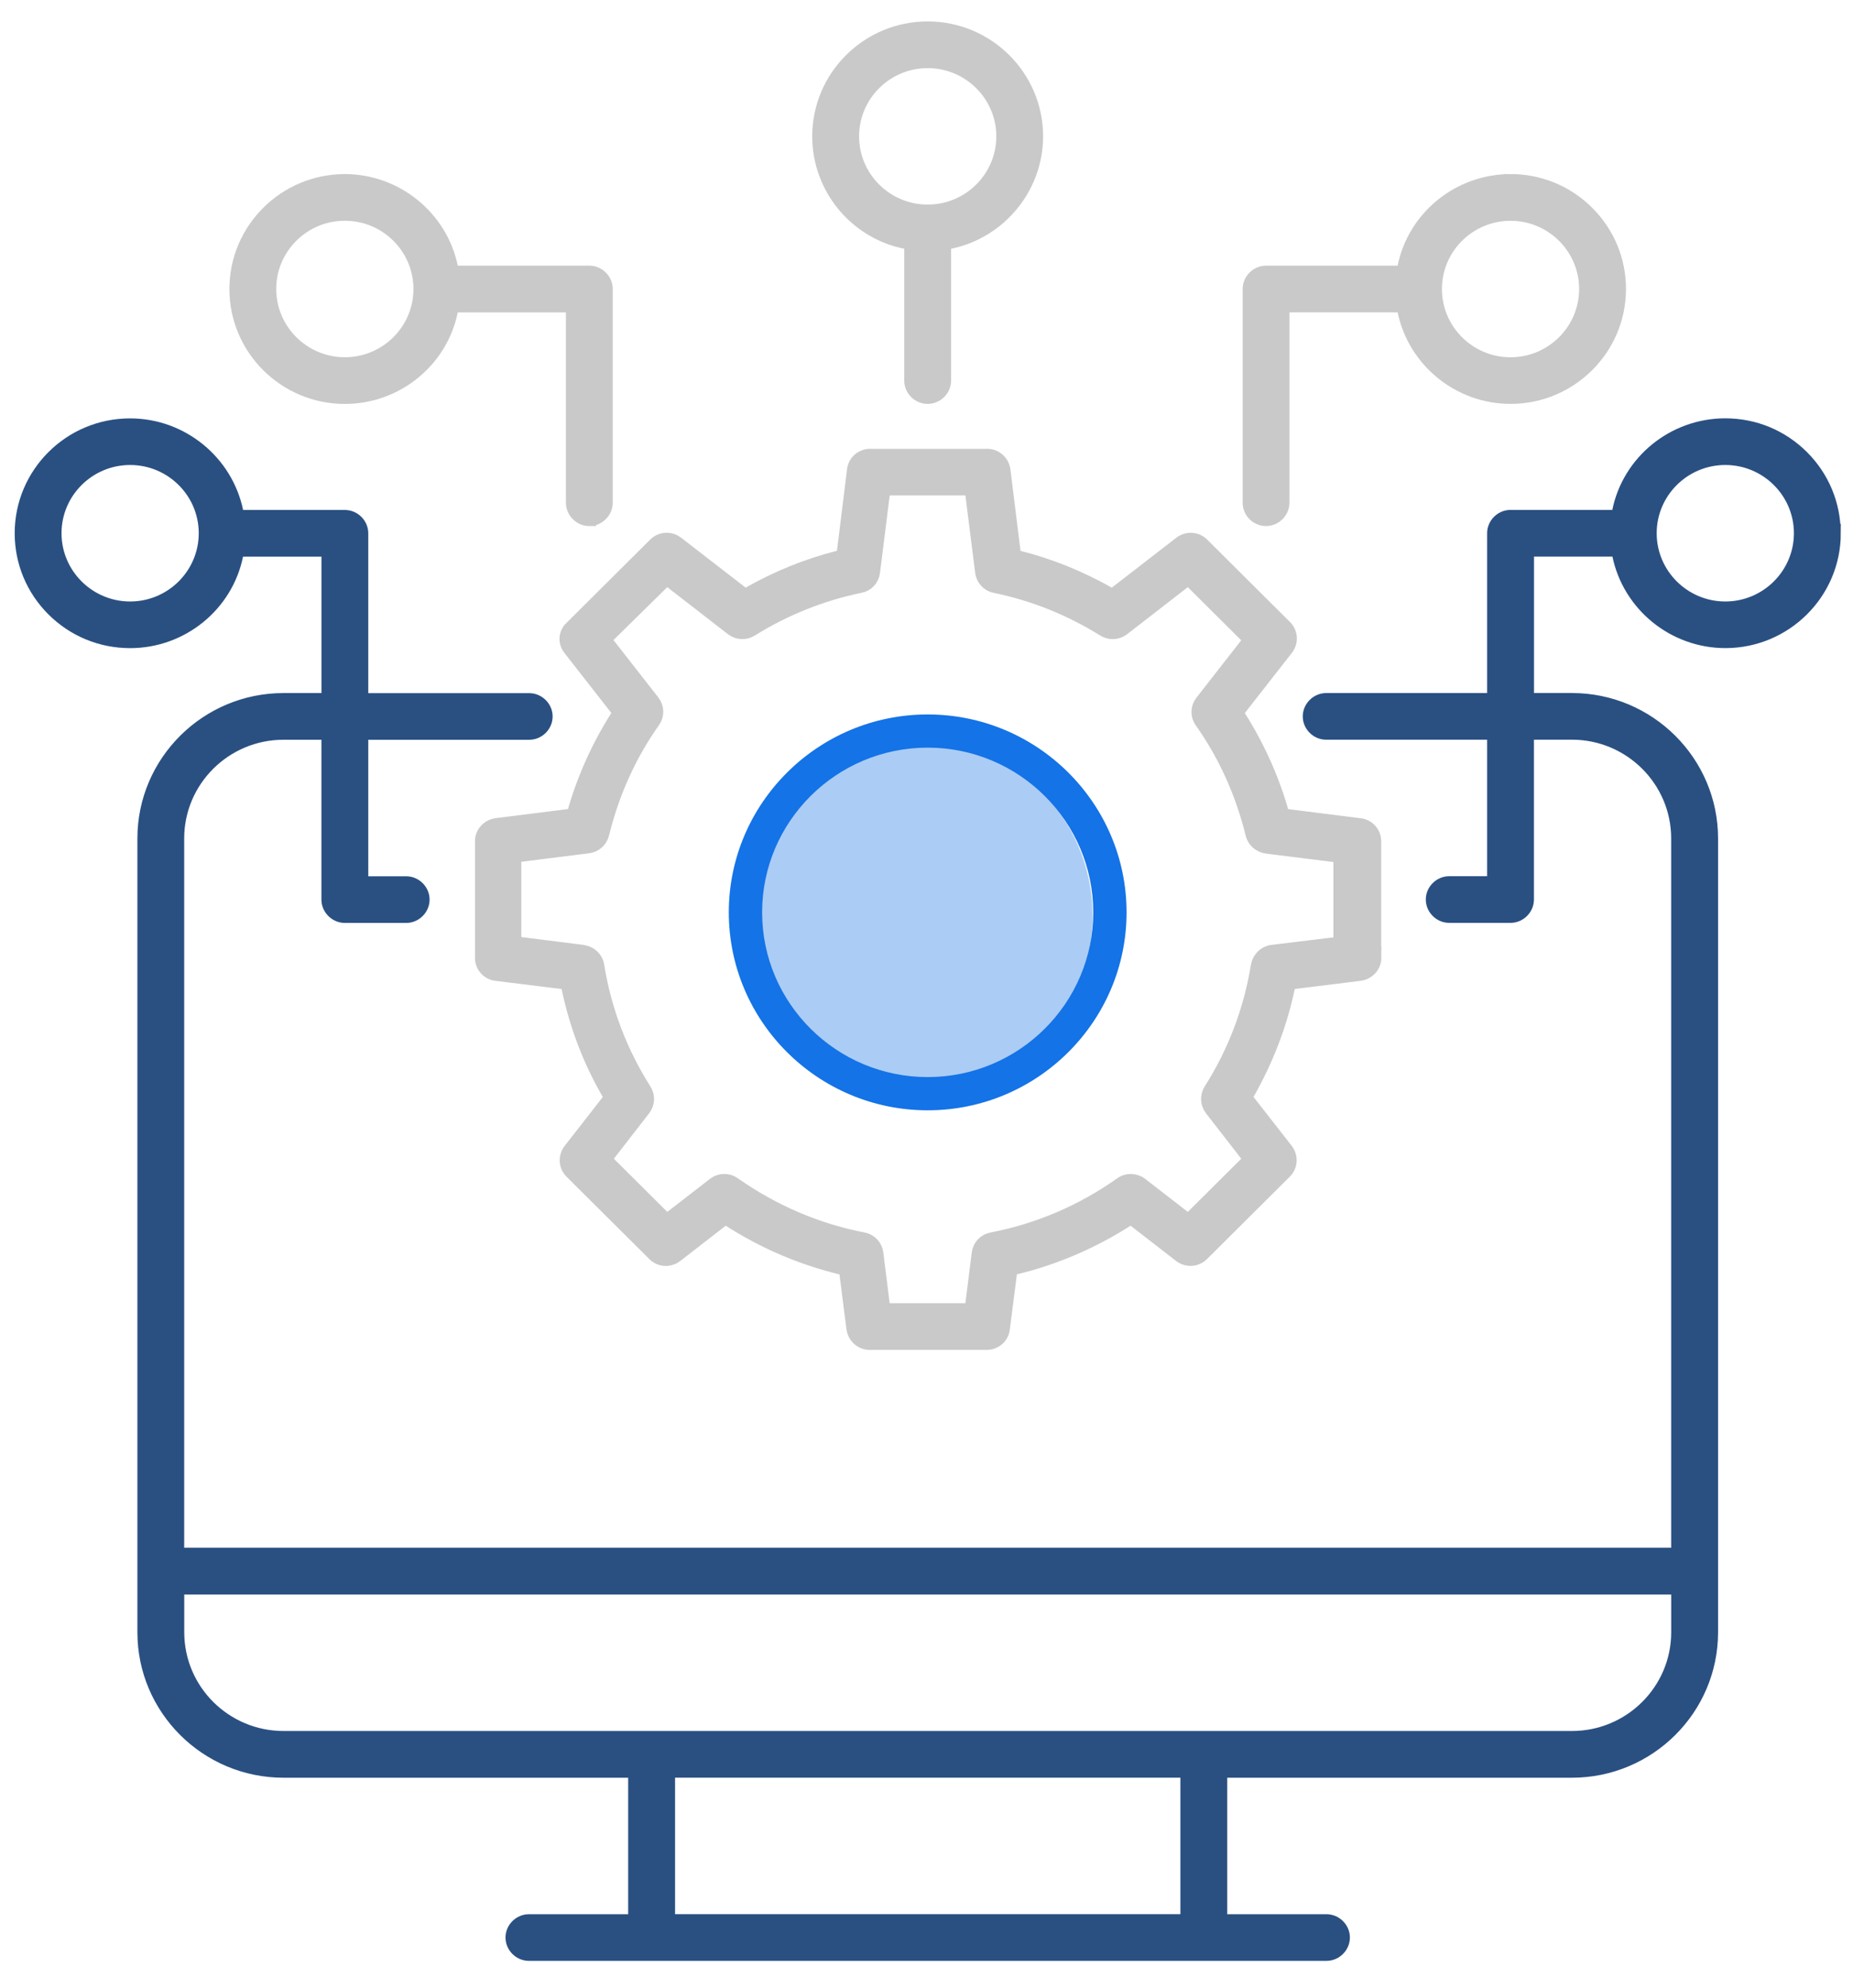 <svg width="55" height="59" viewBox="0 0 55 59" fill="none" xmlns="http://www.w3.org/2000/svg">
<path d="M40.796 28.43V24.969C40.796 24.719 40.61 24.511 40.362 24.484L38.201 24.212C38.126 24.202 38.065 24.15 38.044 24.078C37.761 23.092 37.334 22.145 36.774 21.263C36.732 21.196 36.736 21.11 36.785 21.048L38.187 19.254C38.342 19.054 38.325 18.78 38.148 18.604L35.69 16.157C35.513 15.981 35.238 15.965 35.036 16.119L33.117 17.604C33.057 17.65 32.975 17.656 32.908 17.619C32.051 17.134 31.152 16.772 30.233 16.541C30.158 16.522 30.102 16.459 30.093 16.384L29.792 13.955C29.76 13.709 29.55 13.521 29.305 13.521H25.827C25.576 13.521 25.367 13.705 25.34 13.951L25.04 16.382C25.03 16.459 24.974 16.522 24.899 16.54C23.986 16.768 23.085 17.13 22.224 17.618C22.157 17.655 22.076 17.65 22.015 17.603L20.095 16.118C19.894 15.964 19.618 15.98 19.441 16.156L16.983 18.602C16.983 18.602 16.976 18.609 16.973 18.611C16.779 18.78 16.751 19.05 16.908 19.253L18.309 21.046C18.357 21.108 18.362 21.194 18.32 21.26C17.76 22.141 17.333 23.089 17.049 24.075C17.029 24.147 16.967 24.2 16.893 24.21L14.735 24.482C14.486 24.515 14.298 24.724 14.298 24.967V28.428C14.298 28.678 14.483 28.886 14.731 28.913L16.702 29.157C16.781 29.167 16.845 29.227 16.863 29.305C17.1 30.437 17.505 31.499 18.07 32.466C18.108 32.532 18.103 32.614 18.056 32.674L16.918 34.133C16.764 34.332 16.78 34.607 16.957 34.783L19.415 37.229C19.593 37.406 19.867 37.422 20.069 37.268L21.424 36.217C21.457 36.19 21.498 36.178 21.54 36.178C21.576 36.178 21.611 36.187 21.642 36.207C22.677 36.87 23.797 37.349 24.972 37.632C25.048 37.65 25.104 37.713 25.114 37.79L25.323 39.43C25.356 39.678 25.565 39.865 25.81 39.865H29.288C29.539 39.865 29.748 39.68 29.775 39.434L29.985 37.789C29.995 37.712 30.052 37.649 30.127 37.631C31.302 37.348 32.422 36.868 33.457 36.206C33.525 36.164 33.611 36.167 33.674 36.216L35.03 37.267C35.231 37.42 35.507 37.404 35.684 37.228L38.142 34.782C38.319 34.606 38.335 34.332 38.181 34.13L37.043 32.673C36.997 32.613 36.991 32.532 37.028 32.466C37.602 31.459 38.009 30.395 38.236 29.304C38.252 29.226 38.317 29.166 38.397 29.156L40.364 28.912C40.612 28.879 40.801 28.67 40.801 28.427L40.796 28.43ZM39.781 27.832C39.781 27.926 39.71 28.006 39.615 28.018L37.757 28.244C37.544 28.27 37.367 28.442 37.327 28.663C37.113 29.982 36.642 31.225 35.926 32.353C35.815 32.53 35.825 32.752 35.953 32.919L37.008 34.278C37.066 34.352 37.059 34.458 36.992 34.525L35.389 36.119C35.323 36.185 35.216 36.193 35.142 36.134L33.867 35.146C33.696 35.016 33.45 35.009 33.283 35.131C32.118 35.956 30.825 36.51 29.438 36.777C29.228 36.816 29.069 36.984 29.042 37.196L28.851 38.718C28.839 38.812 28.76 38.881 28.664 38.881H26.397C26.303 38.881 26.222 38.811 26.21 38.718L26.019 37.196C25.992 36.985 25.834 36.816 25.625 36.777C24.247 36.51 22.953 35.956 21.782 35.133C21.604 35.008 21.367 35.014 21.195 35.147L19.921 36.134C19.846 36.191 19.739 36.185 19.673 36.119L18.071 34.525C18.004 34.458 17.997 34.352 18.055 34.278L19.111 32.918C19.238 32.752 19.248 32.53 19.136 32.353C18.421 31.225 17.948 29.982 17.735 28.66C17.702 28.444 17.528 28.279 17.3 28.244L15.438 28.009C15.344 27.998 15.273 27.919 15.273 27.824V25.567C15.273 25.473 15.344 25.393 15.438 25.381L17.459 25.127C17.667 25.101 17.831 24.955 17.883 24.749C18.185 23.522 18.693 22.398 19.396 21.408C19.522 21.23 19.516 20.996 19.382 20.823L18.044 19.111C17.986 19.036 17.992 18.929 18.06 18.863L19.672 17.277C19.739 17.211 19.845 17.205 19.92 17.262L21.732 18.667C21.899 18.793 22.122 18.803 22.3 18.692C23.305 18.067 24.392 17.633 25.531 17.399C25.741 17.36 25.893 17.195 25.921 16.979L26.211 14.668C26.223 14.575 26.303 14.505 26.398 14.505H28.666C28.76 14.505 28.84 14.576 28.852 14.668L29.143 16.979C29.169 17.188 29.329 17.361 29.529 17.399C30.665 17.631 31.752 18.065 32.761 18.692C32.94 18.803 33.163 18.794 33.331 18.666L35.142 17.262C35.217 17.205 35.323 17.211 35.389 17.277L36.992 18.872C37.058 18.938 37.066 19.045 37.007 19.118L35.669 20.831C35.535 21.003 35.53 21.238 35.656 21.415C36.358 22.404 36.866 23.529 37.169 24.759C37.215 24.954 37.389 25.108 37.593 25.135L39.613 25.388C39.708 25.399 39.777 25.479 39.777 25.574V27.83L39.781 27.832Z" fill="#C9C9C9" stroke="#C9C9C9" stroke-width="0.4"/>
<circle cx="27.231" cy="27.164" r="5.197" fill="#ABCCF5"/>
<path d="M27.535 21.205C24.28 21.205 21.632 23.841 21.632 27.079C21.632 30.318 24.28 32.954 27.535 32.954C30.79 32.954 33.438 30.318 33.438 27.079C33.438 23.841 30.79 21.205 27.535 21.205ZM27.535 31.968C24.825 31.968 22.621 29.775 22.621 27.079C22.621 24.384 24.825 22.19 27.535 22.19C30.244 22.19 32.449 24.383 32.449 27.079C32.449 29.776 30.244 31.968 27.535 31.968Z" fill="#1473E6"/>
<path d="M44.835 5.367C43.303 5.367 41.975 6.447 41.678 7.934C41.661 8.022 41.584 8.085 41.493 8.085H37.579C37.31 8.085 37.084 8.31 37.084 8.577V14.921C37.084 15.192 37.306 15.413 37.579 15.413C37.847 15.413 38.073 15.187 38.073 14.921V9.258C38.073 9.154 38.157 9.071 38.261 9.071H41.493C41.582 9.071 41.66 9.133 41.677 9.22C41.983 10.709 43.311 11.788 44.835 11.788C46.614 11.788 48.062 10.348 48.062 8.577C48.062 7.72 47.726 6.914 47.116 6.307C46.507 5.7 45.697 5.366 44.835 5.366V5.367ZM44.835 10.804C43.602 10.804 42.599 9.805 42.599 8.578C42.599 7.351 43.602 6.353 44.835 6.353C46.068 6.353 47.071 7.351 47.071 8.578C47.071 9.805 46.068 10.804 44.835 10.804Z" fill="#C9C9C9" stroke="#C9C9C9" stroke-width="0.4"/>
<path d="M54.435 15.826C54.435 14.97 54.099 14.164 53.49 13.557C52.88 12.95 52.07 12.616 51.209 12.616H51.204C49.674 12.618 48.348 13.697 48.05 15.183C48.033 15.271 47.956 15.334 47.866 15.334H44.834C44.566 15.334 44.34 15.559 44.34 15.826V20.584C44.34 20.687 44.256 20.77 44.152 20.77H39.363C39.094 20.77 38.868 20.996 38.868 21.263C38.868 21.53 39.094 21.755 39.363 21.755H44.152C44.256 21.755 44.34 21.838 44.34 21.942V26.019C44.34 26.123 44.256 26.206 44.152 26.206H43.014C42.746 26.206 42.52 26.431 42.52 26.698C42.52 26.965 42.746 27.191 43.014 27.191H44.835C45.104 27.191 45.33 26.965 45.33 26.698V21.941C45.33 21.837 45.414 21.754 45.518 21.754H46.657C48.392 21.754 49.803 23.158 49.803 24.885V45.951C49.803 46.054 49.719 46.138 49.615 46.138H5.455C5.351 46.138 5.267 46.054 5.267 45.951V24.887C5.267 23.16 6.678 21.756 8.414 21.756H9.552C9.656 21.756 9.74 21.839 9.74 21.943V26.7C9.74 26.967 9.967 27.193 10.236 27.193H12.057C12.325 27.193 12.551 26.967 12.551 26.7C12.551 26.433 12.325 26.208 12.057 26.208H10.919C10.815 26.208 10.731 26.125 10.731 26.021V21.944C10.731 21.84 10.815 21.757 10.919 21.757H15.708C15.977 21.757 16.203 21.532 16.203 21.265C16.203 20.998 15.977 20.773 15.708 20.773H10.919C10.815 20.773 10.731 20.689 10.731 20.586V15.828C10.731 15.561 10.505 15.336 10.237 15.336H7.205C7.116 15.336 7.039 15.274 7.022 15.187C6.716 13.698 5.387 12.618 3.864 12.618C2.083 12.615 0.636 14.056 0.636 15.826C0.636 16.684 0.972 17.49 1.581 18.096C2.191 18.703 3.001 19.037 3.863 19.037C5.395 19.037 6.722 17.958 7.02 16.47C7.037 16.383 7.114 16.32 7.204 16.32H9.553C9.657 16.32 9.741 16.403 9.741 16.506V20.584C9.741 20.633 9.722 20.681 9.686 20.716C9.651 20.751 9.604 20.77 9.553 20.77H8.415C6.133 20.77 4.278 22.617 4.278 24.887V48.445C4.278 50.716 6.134 52.563 8.415 52.563H18.657C18.761 52.563 18.845 52.646 18.845 52.75V56.827C18.845 56.876 18.826 56.924 18.79 56.96C18.755 56.995 18.708 57.014 18.657 57.014H15.699C15.431 57.014 15.204 57.239 15.204 57.506C15.204 57.773 15.431 57.999 15.699 57.999H39.372C39.641 57.999 39.867 57.773 39.867 57.506C39.867 57.239 39.641 57.014 39.372 57.014H36.414C36.31 57.014 36.226 56.931 36.226 56.827V52.75C36.226 52.646 36.31 52.563 36.414 52.563H46.658C48.939 52.563 50.795 50.716 50.795 48.445V24.887C50.795 22.617 48.939 20.769 46.658 20.769H45.52C45.416 20.769 45.332 20.686 45.332 20.582V16.505C45.332 16.402 45.416 16.319 45.52 16.319H47.869C47.958 16.319 48.035 16.381 48.053 16.468C48.358 17.957 49.687 19.036 51.211 19.036C52.99 19.036 54.438 17.596 54.438 15.825L54.435 15.826ZM3.863 18.052C2.63 18.052 1.626 17.053 1.626 15.826C1.626 14.599 2.63 13.601 3.863 13.601C5.096 13.601 6.099 14.599 6.099 15.826C6.099 17.053 5.096 18.052 3.863 18.052ZM35.236 56.826C35.236 56.93 35.152 57.013 35.048 57.013H20.024C19.92 57.013 19.837 56.93 19.837 56.826V52.749C19.837 52.645 19.92 52.562 20.024 52.562H35.048C35.152 52.562 35.236 52.645 35.236 52.749V56.826ZM49.804 48.445C49.804 50.172 48.393 51.576 46.658 51.576H8.416C6.68 51.576 5.269 50.172 5.269 48.445V47.313C5.269 47.21 5.353 47.127 5.457 47.127H49.616C49.665 47.127 49.714 47.146 49.749 47.181C49.785 47.216 49.804 47.263 49.804 47.313V48.445ZM48.973 15.826C48.973 14.599 49.977 13.601 51.21 13.601C52.443 13.601 53.446 14.599 53.446 15.826C53.446 17.053 52.443 18.052 51.21 18.052C49.977 18.052 48.973 17.053 48.973 15.826Z" fill="#2A5082" stroke="#2A5082" stroke-width="0.4"/>
<path d="M17.492 15.413C17.76 15.413 17.987 15.187 17.987 14.92V8.577C17.987 8.31 17.76 8.085 17.492 8.085H13.577C13.488 8.085 13.411 8.023 13.394 7.935C13.088 6.447 11.759 5.367 10.236 5.367C8.456 5.367 7.009 6.808 7.009 8.578C7.009 10.349 8.456 11.789 10.236 11.789C11.768 11.789 13.095 10.71 13.393 9.222C13.41 9.135 13.487 9.072 13.577 9.072H16.809C16.859 9.072 16.907 9.091 16.942 9.126C16.978 9.161 16.997 9.208 16.997 9.259V14.921C16.997 15.188 17.224 15.414 17.492 15.414V15.413ZM10.236 10.803C9.003 10.803 7.999 9.804 7.999 8.577C7.999 7.983 8.232 7.425 8.655 7.004C9.078 6.583 9.639 6.352 10.236 6.352C11.469 6.352 12.472 7.35 12.472 8.577C12.472 9.804 11.469 10.803 10.236 10.803Z" fill="#C9C9C9" stroke="#C9C9C9" stroke-width="0.4"/>
<path d="M27.535 11.788C27.804 11.788 28.03 11.563 28.03 11.296V7.372C28.03 7.284 28.092 7.207 28.18 7.19C29.676 6.885 30.761 5.563 30.761 4.047C30.761 2.276 29.314 0.836 27.534 0.836C25.755 0.836 24.308 2.276 24.308 4.047C24.308 5.572 25.392 6.893 26.887 7.189C26.975 7.206 27.039 7.283 27.039 7.372V11.296C27.039 11.563 27.265 11.788 27.533 11.788H27.535ZM25.299 4.047C25.299 2.82 26.302 1.822 27.535 1.822C28.768 1.822 29.772 2.82 29.772 4.047C29.772 5.274 28.768 6.272 27.535 6.272C26.302 6.272 25.299 5.274 25.299 4.047Z" fill="#C9C9C9" stroke="#C9C9C9" stroke-width="0.4"/>
</svg>
